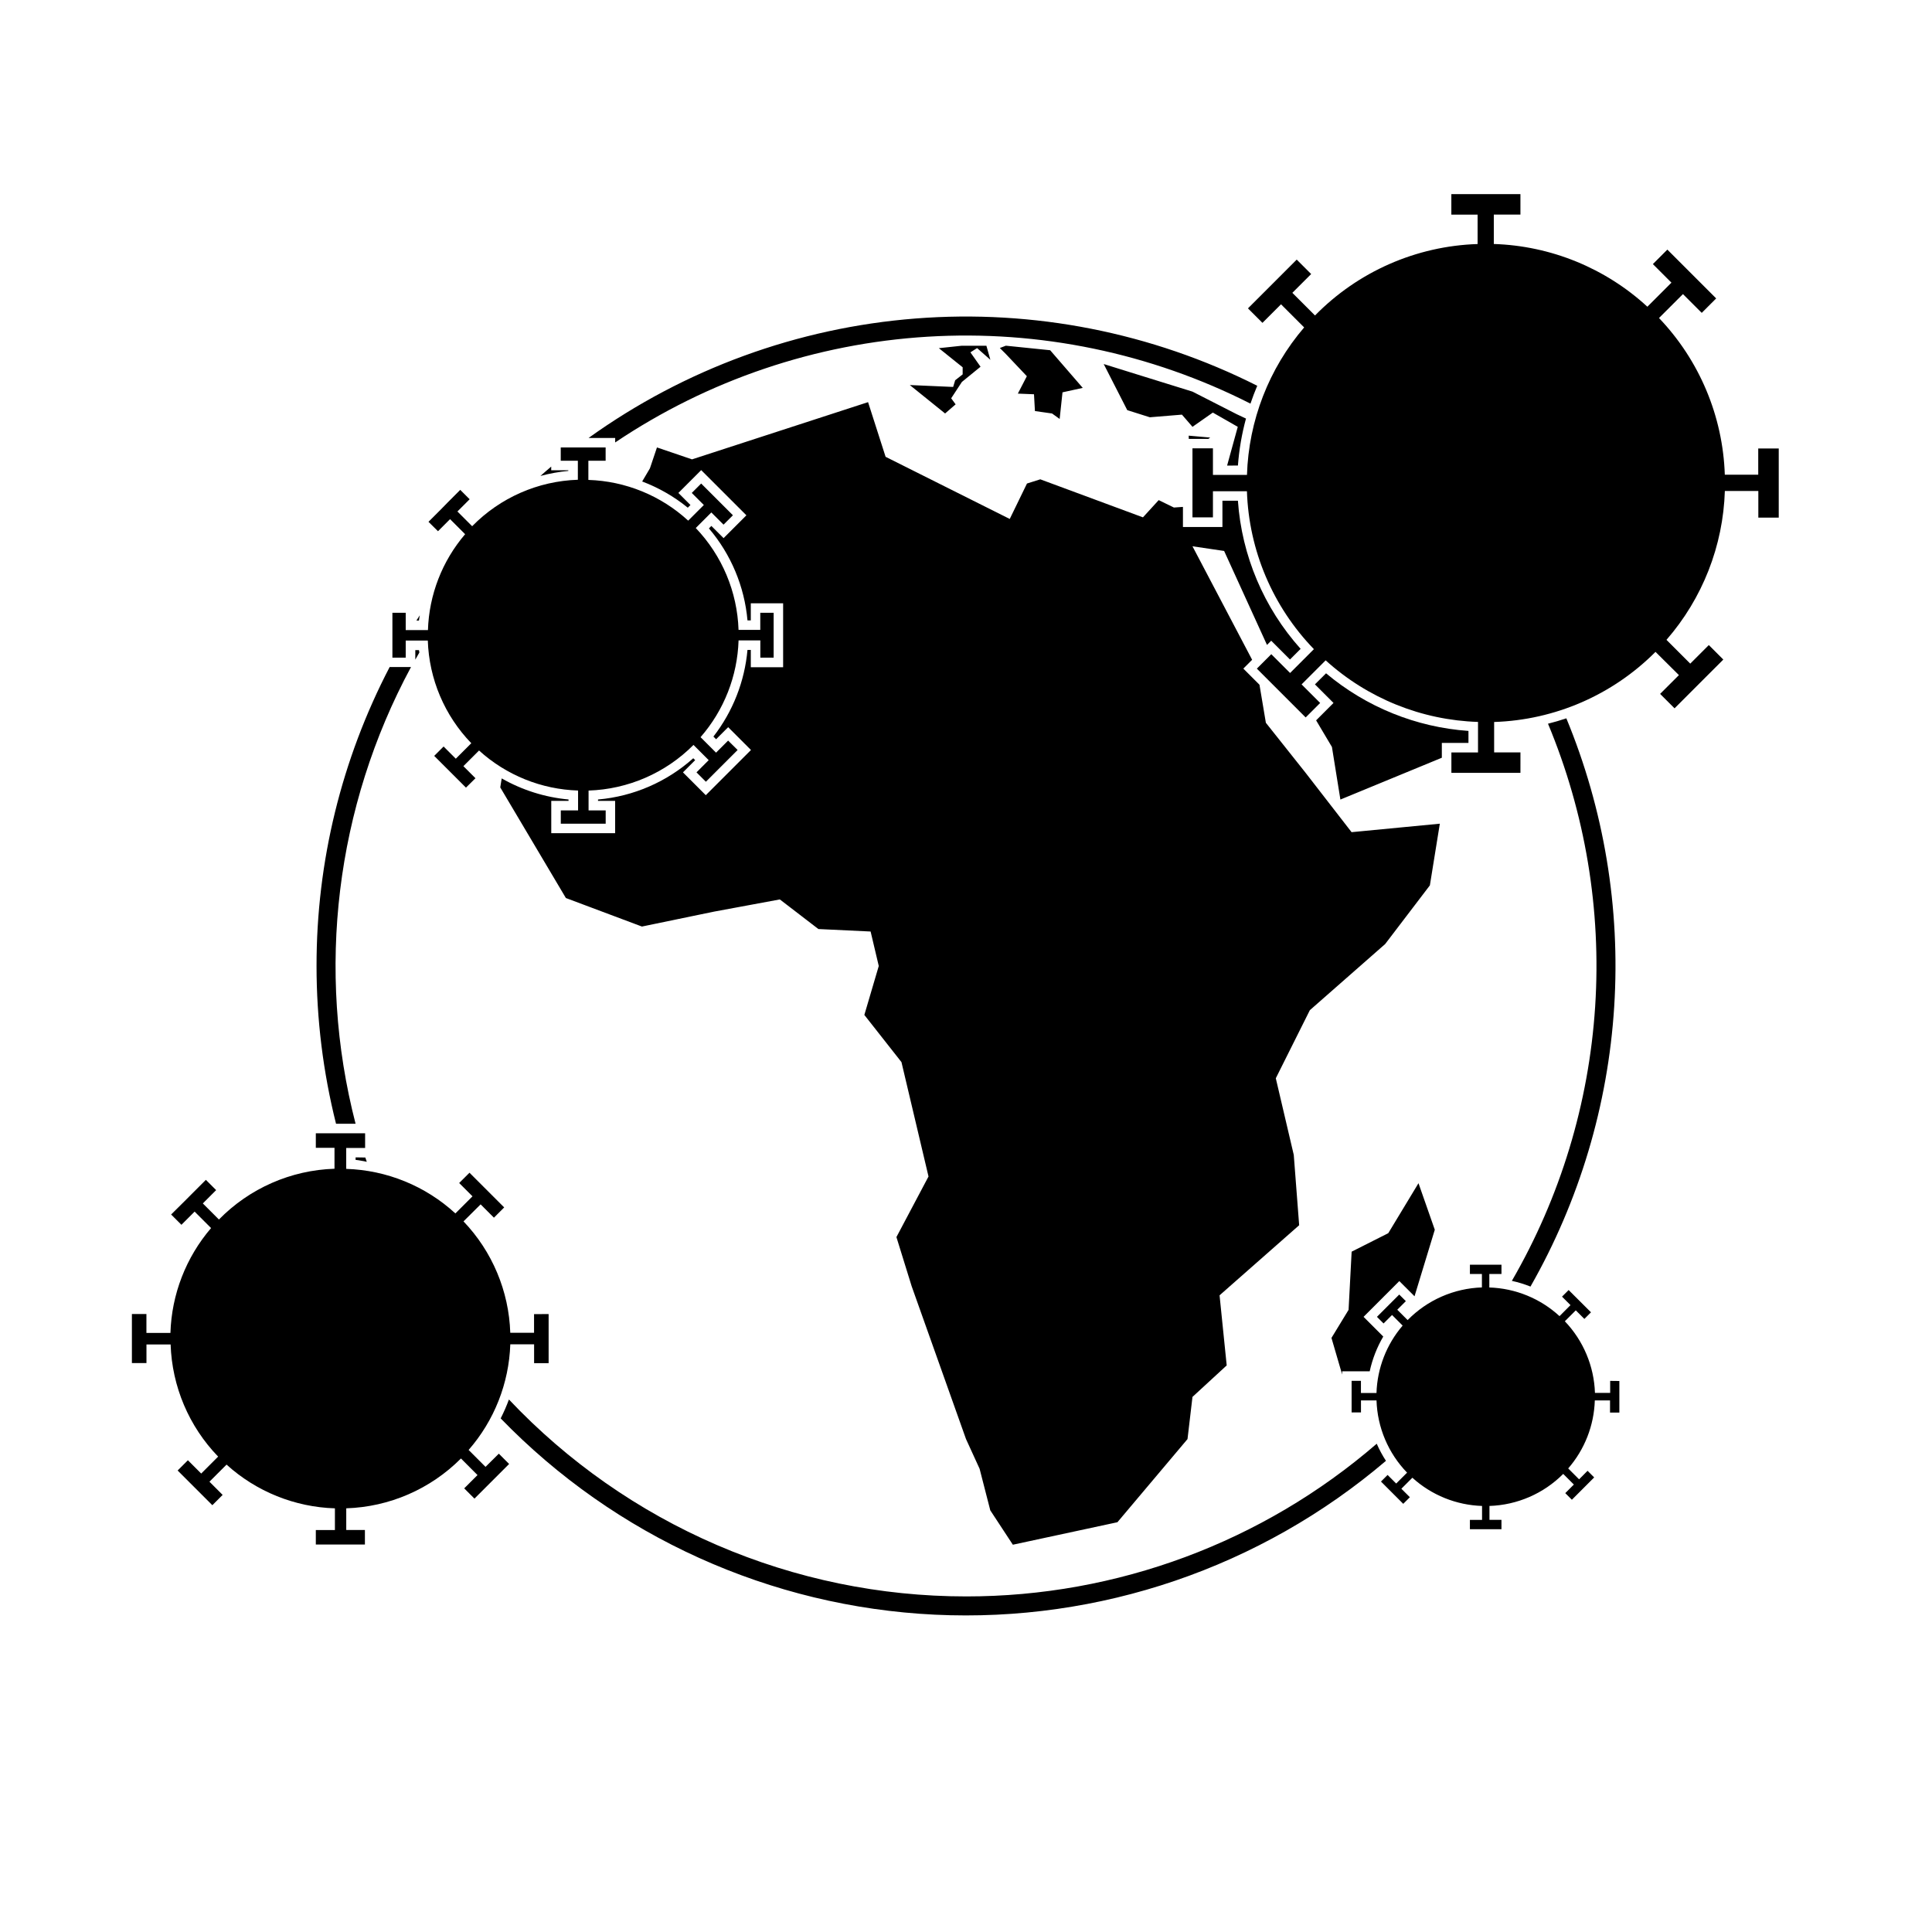 <?xml version="1.0" encoding="UTF-8"?>
<!-- Uploaded to: ICON Repo, www.iconrepo.com, Generator: ICON Repo Mixer Tools -->
<svg fill="#000000" width="800px" height="800px" version="1.1" viewBox="144 144 512 512" xmlns="http://www.w3.org/2000/svg">
 <g>
  <path d="m609.95 262.85v6.957h-8.859c-0.512-15.516-6.719-30.301-17.438-41.527l6.348-6.344 4.977 4.977 3.828-3.828-12.938-12.938-3.84 3.84 4.922 4.922-6.379 6.379h0.004c-11.133-10.246-25.578-16.145-40.699-16.629v-7.789h7.055v-5.418h-18.309v5.426h6.957v7.793c-16.266 0.523-31.699 7.309-43.086 18.934l-6.004-6.004 4.984-4.977-3.828-3.828-4.977 4.984-3.023 3.023-4.922 4.918 3.84 3.84 4.922-4.918 6.137 6.137-0.008-0.008c-9.355 10.922-14.703 24.715-15.152 39.09h-9.02v-7.055l-5.426 0.004v18.293h5.426v-6.918h9.008c0.516 15.668 6.844 30.586 17.75 41.848l-6.312 6.316-4.984-4.984-3.824 3.828 12.938 12.938 3.84-3.84-4.922-4.922 6.379-6.375v0.004c11.094 10.062 25.406 15.848 40.375 16.32v8.09h-7.055v5.41h18.297l0.004-5.426h-6.973v-8.062 0.004c16.102-0.516 31.398-7.164 42.762-18.582l6.207 6.16-4.984 4.977 3.828 3.828 4.977-4.984 3.023-3.023 4.922-4.918-3.84-3.84-4.922 4.918-6.309-6.312 0.008 0.008c9.547-10.973 15.016-24.906 15.469-39.445h8.871v7.055h5.41v-18.324z"/>
  <path d="m285.53 492.25v4.949h-6.301c-0.359-11.031-4.773-21.539-12.395-29.52l4.535-4.508 3.527 3.527 2.719-2.719-9.195-9.195-2.731 2.727 3.527 3.527-4.535 4.535v-0.004c-7.914-7.277-18.184-11.465-28.93-11.805v-5.543h5.008v-3.891h-13.062v3.856h4.949v5.543c-11.562 0.371-22.535 5.191-30.629 13.457l-4.266-4.266 3.527-3.527-2.719-2.719-3.527 3.527-2.156 2.16-3.527 3.496 2.731 2.727 3.496-3.496 4.363 4.363v-0.004c-6.656 7.762-10.457 17.57-10.773 27.789h-6.363v-5.008h-3.848v13.004h3.859v-4.941h6.402c0.363 11.129 4.852 21.723 12.594 29.723l-4.488 4.492-3.527-3.527-2.719 2.719 9.199 9.195 2.727-2.727-3.496-3.5 4.535-4.535-0.004 0.004c7.894 7.152 18.074 11.258 28.719 11.59v5.75l-5.059-0.004v3.848h13.008v-3.859l-4.945 0.004v-5.746c11.445-0.367 22.32-5.094 30.398-13.207l4.387 4.394-3.527 3.527 2.719 2.719 9.184-9.184-2.727-2.727-3.527 3.496-4.484-4.488h0.008c6.797-7.781 10.695-17.668 11.043-27.992h6.309v5.004h3.848v-13.012z"/>
  <path d="m570.71 509.95v3.18h-4.031c-0.238-7.094-3.078-13.848-7.981-18.98l2.902-2.898 2.273 2.277 1.754-1.754-5.922-5.906-1.754 1.754 2.246 2.246-2.91 2.918c-5.09-4.68-11.691-7.375-18.602-7.594v-3.57h3.219v-2.469h-8.363v2.469h3.18v3.559-0.004c-7.434 0.246-14.484 3.344-19.688 8.656l-2.742-2.746 2.273-2.273-1.75-1.75-5.91 5.91 1.754 1.754 2.246-2.246 2.809 2.809c-4.277 4.992-6.723 11.293-6.93 17.863h-4.121v-3.219h-2.473v8.363h2.484v-3.18h4.117c0.223 7.168 3.113 13.992 8.098 19.145l-2.887 2.887-2.277-2.277-1.75 1.75 5.898 5.902 1.758-1.754-2.254-2.246 2.918-2.918v0.004c5.074 4.606 11.617 7.254 18.465 7.477v3.699h-3.219v2.469h8.363v-2.481h-3.18v-3.688c7.359-0.238 14.352-3.273 19.543-8.492l2.82 2.82-2.273 2.277 1.75 1.75 3.664-3.664 2.246-2.254-1.754-1.754-2.246 2.262-2.887-2.887c4.359-5.016 6.852-11.383 7.055-18.027h4.031v3.219h2.473v-8.363z"/>
  <path d="m255.02 308.45c0.039-0.469 0.168-0.918 0.227-1.387-0.297 0.465-0.598 0.922-0.891 1.387zm151.44-69.098-1.055-3.727h-6.551l-6.047 0.645 6.309 5.066v1.879l-1.984 1.559-0.535 1.77-11.488-0.504 9.352 7.535 2.793-2.418-1.18-1.605 2.84-4.336 4.941-4.031-2.684-3.812 1.773-1.125zm-152.4 76.934v2.519c0.348-0.629 0.715-1.25 1.074-1.875 0-0.211-0.086-0.418-0.105-0.637zm305.03 18.082c-1.594 0.539-3.219 1.008-4.856 1.422v-0.004c9.883 23.688 14.16 49.336 12.5 74.949-1.66 25.609-9.215 50.492-22.074 72.707 1.684 0.367 3.332 0.871 4.934 1.512 12.953-22.723 20.543-48.102 22.188-74.207 1.648-26.102-2.695-52.234-12.691-76.402zm-141.07-85.883 0.25 4.449 4.535 0.645 2.016 1.449 0.754-7.055 5.367-1.176-8.641-9.984-11.738-1.199-1.598 0.613 1.598 1.594 5.562 5.879-2.383 4.613zm71.988 100.33-10.539-13.27-1.691-10.078-4.281-4.281 2.332-2.336-15.809-30.078 8.387 1.238 11.359 24.902 1.117-1.117 4.977 4.977 2.82-2.816 0.004 0.004c-9.754-10.875-15.602-24.691-16.625-39.262h-4.102v6.965h-10.465v-5.328l-2.394 0.168-4.031-1.965-4.172 4.566-27.207-10.078-3.527 1.113-4.566 9.391-32.902-16.473-4.644-14.484-46.656 15.164-9.289-3.16-1.867 5.543-2.055 3.481v-0.004c4.375 1.652 8.461 3.996 12.09 6.949l0.707-0.711-3.199-3.199 6.047-6.047 11.98 11.977-6.047 6.047-3.238-3.234-0.648 0.656-0.004-0.004c5.852 6.875 9.426 15.395 10.227 24.387h0.875v-4.535h8.566v16.938h-8.566v-4.578h-0.883 0.004c-0.75 8.359-3.883 16.328-9.027 22.957l0.707 0.711 3.199-3.199 6.047 6.047-11.977 11.977-6.047-6.047 3.234-3.238-0.504-0.504v-0.004c-7.012 6.277-15.867 10.113-25.242 10.934v0.363h4.535v8.566h-16.926v-8.566h4.578v-0.367h0.004c-6.238-0.574-12.277-2.481-17.715-5.586l-0.383 2.387 17.391 29.312 20.152 7.559 19.105-3.953 17.445-3.234 10.219 7.848 13.836 0.656 2.16 9.137-3.82 12.969 9.836 12.504 7.168 30.312-8.504 16.055 4.031 13.008 14.41 40.52 3.602 7.871 2.832 11.02 5.981 9.109 27.711-5.961 18.574-22.035 1.316-11.176 9.07-8.348-1.891-18.574 21.094-18.574-1.43-18.641-4.762-20.305 9.023-18.043 19.961-17.531 11.848-15.547 2.637-16.344-23.387 2.246zm-251.77 101.9v0.668c1.008 0.086 1.969 0.332 2.961 0.504-0.125-0.383-0.262-0.75-0.383-1.133zm56.375-182.09h-4.535v-0.973c-0.973 0.812-1.91 1.652-2.863 2.484l0.004-0.004c2.422-0.652 4.891-1.102 7.387-1.336zm197.86 56.742 4.922 4.922-4.609 4.613 4.191 7.055 2.242 13.934 26.883-11.082v-3.926h7.055v-3.18h-0.004c-13.875-0.977-27.082-6.324-37.734-15.27zm-92.469 241.7c-22.68 0.004-45.121-4.621-65.953-13.594-20.828-8.973-39.605-22.105-55.18-38.594-0.629 1.711-1.359 3.383-2.188 5.008 30.359 31.332 71.504 49.93 115.08 52.02 43.578 2.09 86.312-12.488 119.53-40.773-0.941-1.441-1.758-2.957-2.445-4.535-30.238 26.129-68.875 40.496-108.84 40.469zm-92.977-305.81h-0.004c24.609-16.543 53.188-26.219 82.785-28.027 29.598-1.809 59.141 4.316 85.578 17.738 0.539-1.602 1.137-3.18 1.797-4.734h0.004c-27.984-14.102-59.297-20.27-90.539-17.828-31.238 2.438-61.215 13.387-86.672 31.66h7.055zm-79.141 138.73c0 14.098 1.734 28.141 5.164 41.816h5.18c-10.523-40.754-5.277-83.977 14.691-121.03h-5.66c-12.75 24.453-19.398 51.629-19.375 79.211zm284.02 70.82-9.707 4.898-0.812 15.418-4.535 7.438 2.832 9.703v-0.848h7.301v-0.004c0.707-3.242 1.918-6.352 3.594-9.215l-5.223-5.223 9.477-9.477 4.031 4.031 5.371-17.633-4.32-12.336zm-52.867-210.49h5.18l0.504-0.359-5.703-0.504zm13.023 7.055c0.312-4.211 1.027-8.379 2.137-12.449l-2.449-1.152-11.73-5.988-14.609-4.535-8.918-2.777 6.242 12.219 5.981 1.891 8.508-0.699 2.797 3.231 5.391-3.777 6.609 3.777-2.828 10.27z"/>
  <path d="m345.48 306.39v4.535h-5.758c-0.332-10.086-4.367-19.695-11.336-26.996l4.125-4.125 3.234 3.234 2.488-2.488-8.414-8.41-2.492 2.492 3.199 3.199-4.144 4.144v0.004c-7.238-6.652-16.629-10.484-26.457-10.797v-5.082h4.574v-3.527h-11.895v3.527h4.535v5.039c-10.574 0.344-20.609 4.754-28.012 12.312l-3.906-3.906 3.238-3.238-2.488-2.488-3.234 3.238-1.984 2.027-3.199 3.199 2.519 2.492 3.199-3.199 3.988 3.988h0.004c-6.086 7.106-9.562 16.07-9.855 25.418h-5.891v-4.594h-3.527v11.898h3.527v-4.535h5.856v0.004c0.332 10.184 4.438 19.879 11.523 27.203l-4.106 4.106-3.234-3.234-2.488 2.488 8.414 8.41 2.519-2.492-3.199-3.199 4.144-4.144v-0.004c7.211 6.543 16.516 10.305 26.246 10.609v5.262h-4.578v3.527h11.895v-3.527h-4.535v-5.254c10.473-0.34 20.418-4.664 27.805-12.094l4.031 4.031-3.234 3.238 2.488 2.488 3.234-3.238 5.176-5.176-2.519-2.492-3.199 3.199-4.106-4.106c6.215-7.129 9.777-16.188 10.074-25.645h5.769v4.578h3.527v-11.902z"/>
 </g>
</svg>